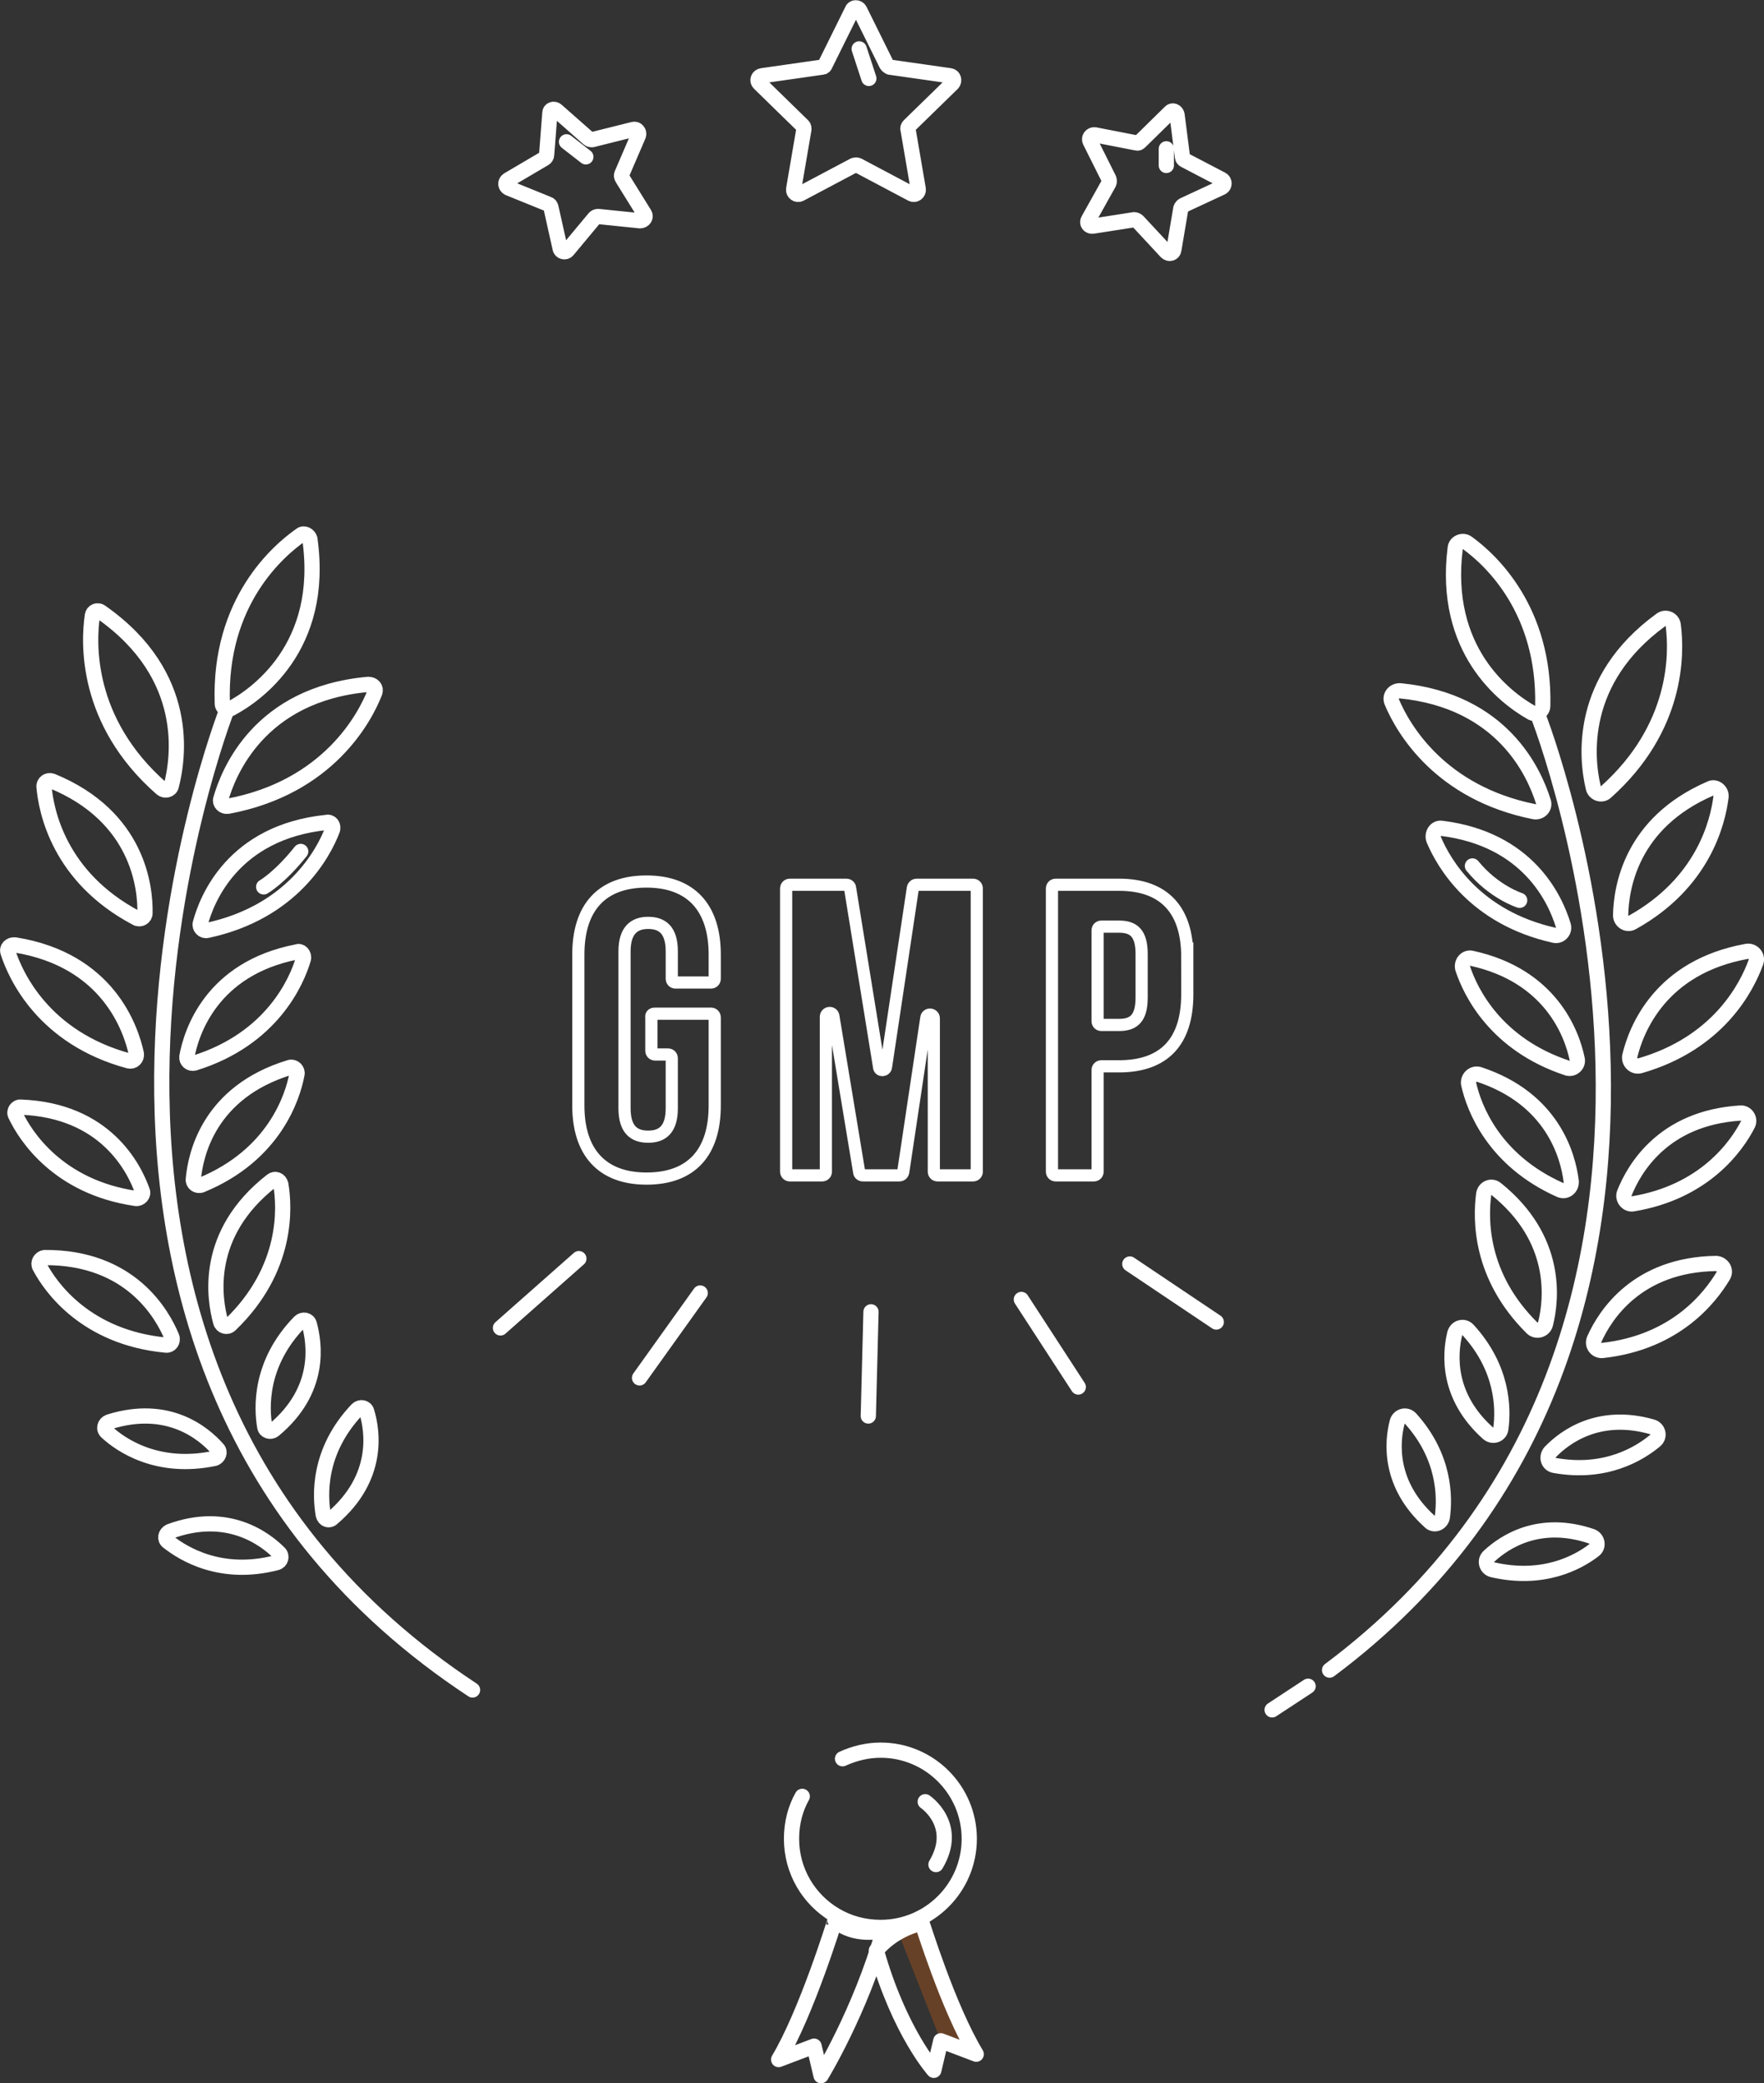 <svg xmlns="http://www.w3.org/2000/svg" viewBox="0 0 328.5 387.8"><rect x="0" y="0" width="328.5" height="387.8" fill="#333333" stroke="none"/><style>.st1,.st2{fill:none;stroke:#fff;stroke-miterlimit:10}.st1{stroke-linecap:round;stroke-linejoin:round;stroke-width:2.835}.st2{stroke-width:2.268}</style><path fill="#b55616" d="M167.3 359.8l7.9 20.1 4.4 1.7-8.2-22.8z" opacity=".4"/><path d="M42.3 132S-5.4 253.1 88 314.6M56 99.6c-4 2.8-15.3 12.3-14.6 31.4 0 .8.9 1.3 1.6.9 4.5-2.4 17.6-11.3 14.7-31.6-.2-.7-1.1-1.2-1.7-.7zM17.2 114.6c-.7 4.8-1.5 19.6 12.9 32.2.6.5 1.6.3 1.8-.5 1.3-5 3.8-20.5-13-32.3-.7-.6-1.6-.2-1.7.6zM8.2 146.5c.4 4.5 2.8 16.8 17.2 24.4.7.4 1.6-.1 1.6-.9.1-4.7-1.2-18-17.3-24.6-.8-.3-1.6.3-1.5 1.1z" class="st1"/><path d="M1.5 177.3c1.4 4.3 6.6 15.9 22.5 20.2.8.2 1.5-.5 1.4-1.3-1-4.6-5.2-17.5-22.6-20.3-.9-.1-1.6.6-1.3 1.4zM2.9 207.6c1.8 3.8 7.9 13.4 22.4 15.5.8.1 1.5-.7 1.2-1.4-1.5-4.2-6.8-15-22.6-15.6-.8-.1-1.4.8-1 1.5zM7.4 235.8c2 3.8 8.6 13.2 23.5 14.6.8.1 1.4-.7 1.1-1.5-1.7-4.1-7.6-14.9-23.7-14.8-.8.1-1.3 1-.9 1.7zM19.9 266.6c2.6 2.4 9.4 7.1 20 4.9.8-.2 1.2-1.2.6-1.8-2.5-2.8-9.1-8.5-20.2-5-.8.3-1.1 1.3-.4 1.9zM69.8 128.9c-1.8 4.6-8.6 17.7-27.4 21.2-.8.1-1.5-.6-1.3-1.3 1.4-4.9 7.1-19.6 27.5-21.4.9 0 1.5.7 1.2 1.5zM61.9 154.5c-1.6 4.2-7.4 15.3-23.3 18.7-.8.2-1.5-.6-1.3-1.3 1.2-4.5 6.1-17 23.5-18.8.8-.2 1.4.6 1.1 1.4zM56.5 178.5c-1.2 4.1-5.8 14.9-20.3 19.4-.8.2-1.5-.4-1.4-1.2.8-4.4 4.5-16.4 20.5-19.5.7-.3 1.4.5 1.2 1.3zM55.3 200c-.8 4.2-4.2 15-17.8 20.6-.8.3-1.6-.3-1.5-1.1.4-4.4 2.8-16.2 18-20.8.7-.2 1.5.5 1.3 1.3zM52.3 220.5c.7 4.2 1.4 15.7-9.4 26.1-.6.6-1.6.3-1.8-.5-1.2-4.3-3.2-16.4 9.5-26.3.6-.5 1.5-.2 1.7.7zM49.3 265.6c-.6-3.5-1-11.8 6.5-19.5.6-.6 1.6-.4 1.8.4 1 3.6 2.3 12.3-6.6 19.7-.6.5-1.6.2-1.7-.6zM31.3 287c2.8 2.2 9.8 6.6 20.2 3.9.8-.2 1.1-1.2.5-1.8-2.6-2.6-9.6-8-20.4-4-.8.4-1 1.4-.3 1.9zM60.2 282c-.6-3.5-1.1-11.8 6.3-19.6.6-.6 1.6-.4 1.8.4 1.1 3.6 2.4 12.3-6.4 19.8-.6.6-1.5.3-1.7-.6z" class="st1"/><path d="M121.9 188.7h10.5c.4 0 .7.3.7.7v16.4c0 8.7-4.3 13.6-12.7 13.6-8.3 0-12.7-4.9-12.7-13.6v-28.1c0-8.7 4.3-13.6 12.7-13.6 8.3 0 12.7 4.9 12.7 13.6v4.5c0 .4-.3.7-.7.7h-6.6c-.4 0-.7-.3-.7-.7v-5.1c0-3.9-1.7-5.3-4.4-5.3s-4.4 1.5-4.4 5.3v29.2c0 3.9 1.7 5.3 4.4 5.3s4.4-1.4 4.4-5.3V197c0-.4-.3-.7-.7-.7H122c-.4 0-.7-.3-.7-.7v-6.3c-.1-.3.2-.6.6-.6zM165 198.6l5-33.3c.1-.4.4-.6.7-.6h10.5c.4 0 .7.3.7.7v52.7c0 .4-.3.7-.7.7h-6.6c-.4 0-.7-.3-.7-.7v-28.5c0-.9-1.3-1-1.4-.1l-4.3 28.7c-.1.4-.4.6-.7.6h-6.8c-.4 0-.7-.3-.7-.6l-4.8-29c-.1-.9-1.4-.8-1.4.1v28.8c0 .4-.3.7-.7.7h-6c-.4 0-.7-.3-.7-.7v-52.7c0-.4.3-.7.7-.7h10.5c.4 0 .7.3.7.6l5.4 33.3c0 .8 1.2.8 1.3 0zM221.1 178.1v7c0 8.7-4.2 13.4-12.7 13.4h-3.3c-.4 0-.7.3-.7.7v18.9c0 .4-.3.7-.7.7h-7.1c-.4 0-.7-.3-.7-.7v-52.7c0-.4.3-.7.7-.7h11.8c8.5 0 12.7 4.8 12.7 13.4zm-16.7-4.9v16.9c0 .4.3.7.7.7h3.3c2.7 0 4.2-1.2 4.2-5.1v-8.1c0-3.9-1.5-5.1-4.2-5.1h-3.3c-.4 0-.7.3-.7.7z" class="st2"/><path d="M160.1 1.9l5 10.1c.1.2.4.4.6.5l11.2 1.6c.7.1.9.9.5 1.4l-8.1 7.9c-.2.2-.3.5-.2.7l1.9 11.1c.1.7-.6 1.2-1.2.9l-10-5.3c-.2-.1-.5-.1-.8 0l-10 5.3c-.6.3-1.3-.2-1.2-.9l1.9-11.1c0-.3 0-.5-.2-.7l-8.1-7.9c-.5-.5-.2-1.3.5-1.4l11.2-1.6c.3 0 .5-.2.6-.5l5-10.1c.2-.6 1.1-.6 1.4 0zM219.2 21.4l1 7.8c0 .3.2.5.4.6l6.9 3.6c.6.3.6 1.2 0 1.5l-7.1 3.3c-.2.1-.4.3-.5.6l-1.3 7.7c-.1.7-.9.9-1.4.4l-5.3-5.7c-.2-.2-.5-.3-.7-.3l-7.7 1.2c-.7.1-1.2-.6-.8-1.2l3.8-6.8c.1-.2.1-.5 0-.8l-3.5-7c-.3-.6.2-1.3.9-1.2l7.7 1.5c.3.1.5 0 .7-.2l5.6-5.5c.4-.5 1.2-.2 1.3.5zM103.7 20.6l5.9 5.2c.2.2.5.2.7.2l7.6-1.9c.7-.2 1.2.5 1 1.1l-3.1 7.2c-.1.2-.1.5.1.8l4.1 6.6c.4.6-.1 1.3-.8 1.3l-7.8-.8c-.3 0-.5.1-.7.3l-5 6c-.4.5-1.3.3-1.4-.4l-1.7-7.6c-.1-.3-.2-.5-.5-.6l-7.4-3c-.6-.3-.7-1.1-.1-1.5l6.8-4c.2-.1.4-.4.4-.7l.6-7.8c0-.6.8-.9 1.3-.4zM49.1 165.1s3-1.7 6.9-6.6M160 9.1l1.8 5.5M105.5 26.4l3.6 2.8M217.2 27.7v3.1M149.4 334.4c-1.3 2.3-2 5-2 7.9 0 6 3.2 11.3 8.1 14.2 2.5 1.5 5.4 2.3 8.5 2.3 9.1 0 16.5-7.4 16.5-16.5s-7.4-16.5-16.5-16.5c-2.5 0-4.9.6-7.1 1.6M172.3 335.4s6.4 4.3 2 11.7" class="st1"/><path d="M145 383.4l6.6-2.5 1.3 5.5s7.3-11.9 11.6-27c0 0-5.4 1.4-9-1.9 0-.1-5.2 17-10.5 25.9z" class="st1"/><path d="M181.8 382.4l-6.6-2.5-1.3 5.5s-6.4-7.1-10.7-22.3c0 0 2.8-3.8 8.5-5.1.1.1 4.8 15.6 10.1 24.4zM286.4 133.1s45.3 115-38.8 177.8M273.3 101.1c4.4 3.2 14.4 12.5 14 30.3 0 1.1-1.3 1.8-2.2 1.2-4.9-2.8-16.5-11.6-14.1-30.6.1-1 1.4-1.6 2.3-.9zM311.6 116.4c.7 5.4.8 19.1-12.5 31-.8.8-2.2.3-2.4-.8-1.3-5.5-2.8-20 12.6-31.2.9-.7 2.2-.1 2.3 1zM320.5 148.3c-.6 4.9-3.4 16.1-16.5 23.4-1 .6-2.2-.2-2.2-1.3.1-5.1 1.9-17.2 16.7-23.6.9-.5 2.1.4 2 1.5z" class="st1"/><path d="M327 179.1c-1.7 4.7-7 15.1-21.6 19.3-1.1.3-2.1-.7-1.9-1.8 1.2-5 5.7-16.6 21.8-19.5 1.1-.2 2.1.9 1.7 2zM325.5 209.3c-2.1 4.1-8.1 12.6-21.4 14.8-1.1.2-2-1-1.6-2 1.8-4.5 7.2-14 21.6-14.9 1.1-.1 1.9 1.1 1.4 2.1zM320.9 237.5c-2.4 4-8.8 12.4-22.5 13.9-1.1.1-2-1-1.5-2.1 2-4.5 8-13.9 22.7-14.1 1.2.1 1.9 1.3 1.3 2.3zM308.2 268.2c-2.9 2.4-9.2 6.3-18.7 4.6-1.2-.2-1.6-1.6-.8-2.5 2.7-2.8 9-7.5 18.9-4.7 1.2.3 1.6 1.8.6 2.6zM259.2 130.7c2.1 5 9 16.9 26.5 20.4 1.1.2 2.1-.8 1.7-1.9-1.7-5.4-7.6-18.7-26.6-20.6-1.2-.1-2.1 1-1.6 2.1zM267 156.3c1.9 4.5 7.7 14.5 22.4 17.8 1.1.3 2.1-.8 1.7-1.9-1.5-4.9-6.6-16-22.6-18-1.1-.2-1.9 1-1.5 2.1zM272.4 180.3c1.5 4.5 6.2 14.1 19.4 18.5 1.1.4 2.2-.6 1.9-1.7-1-4.8-5-15.5-19.6-18.7-1.1-.3-2 .8-1.7 1.9zM273.5 201.8c1 4.5 4.7 14.2 17 19.7 1.1.5 2.2-.4 2.1-1.6-.6-4.8-3.5-15.4-17.2-19.9-1.1-.3-2.1.7-1.9 1.8zM276.3 222.3c-.6 4.6-.8 15.2 9 24.9.8.8 2.2.4 2.5-.7 1.2-4.7 2.3-15.9-9.1-25.1-.9-.8-2.2-.3-2.4.9zM279.5 265.9c.5-3.7.4-11.2-6.1-18.3-.8-.9-2.2-.5-2.5.7-.9 3.8-1.5 11.6 6.2 18.5.9.8 2.3.3 2.4-.9zM296.8 288.6c-3 2.3-9.5 5.8-18.9 3.6-1.1-.3-1.5-1.7-.6-2.5 2.9-2.7 9.4-7 19.1-3.7 1.1.4 1.4 1.9.4 2.6zM268.6 282.4c.5-3.7.5-11.2-5.9-18.3-.8-.9-2.2-.5-2.5.6-1 3.8-1.6 11.6 6 18.5.8.9 2.2.4 2.4-.8zM283 167.6s-4.8-1.5-8.8-6.4M236.9 318.3l6.7-4.4M107.8 234.3l-14.6 12.9M226.5 246.1l-16.1-10.8M130.4 240.7l-11.3 15.8M190.2 241.9l10.6 16.3M162.2 244.2l-.5 19.4" class="st1"/></svg>